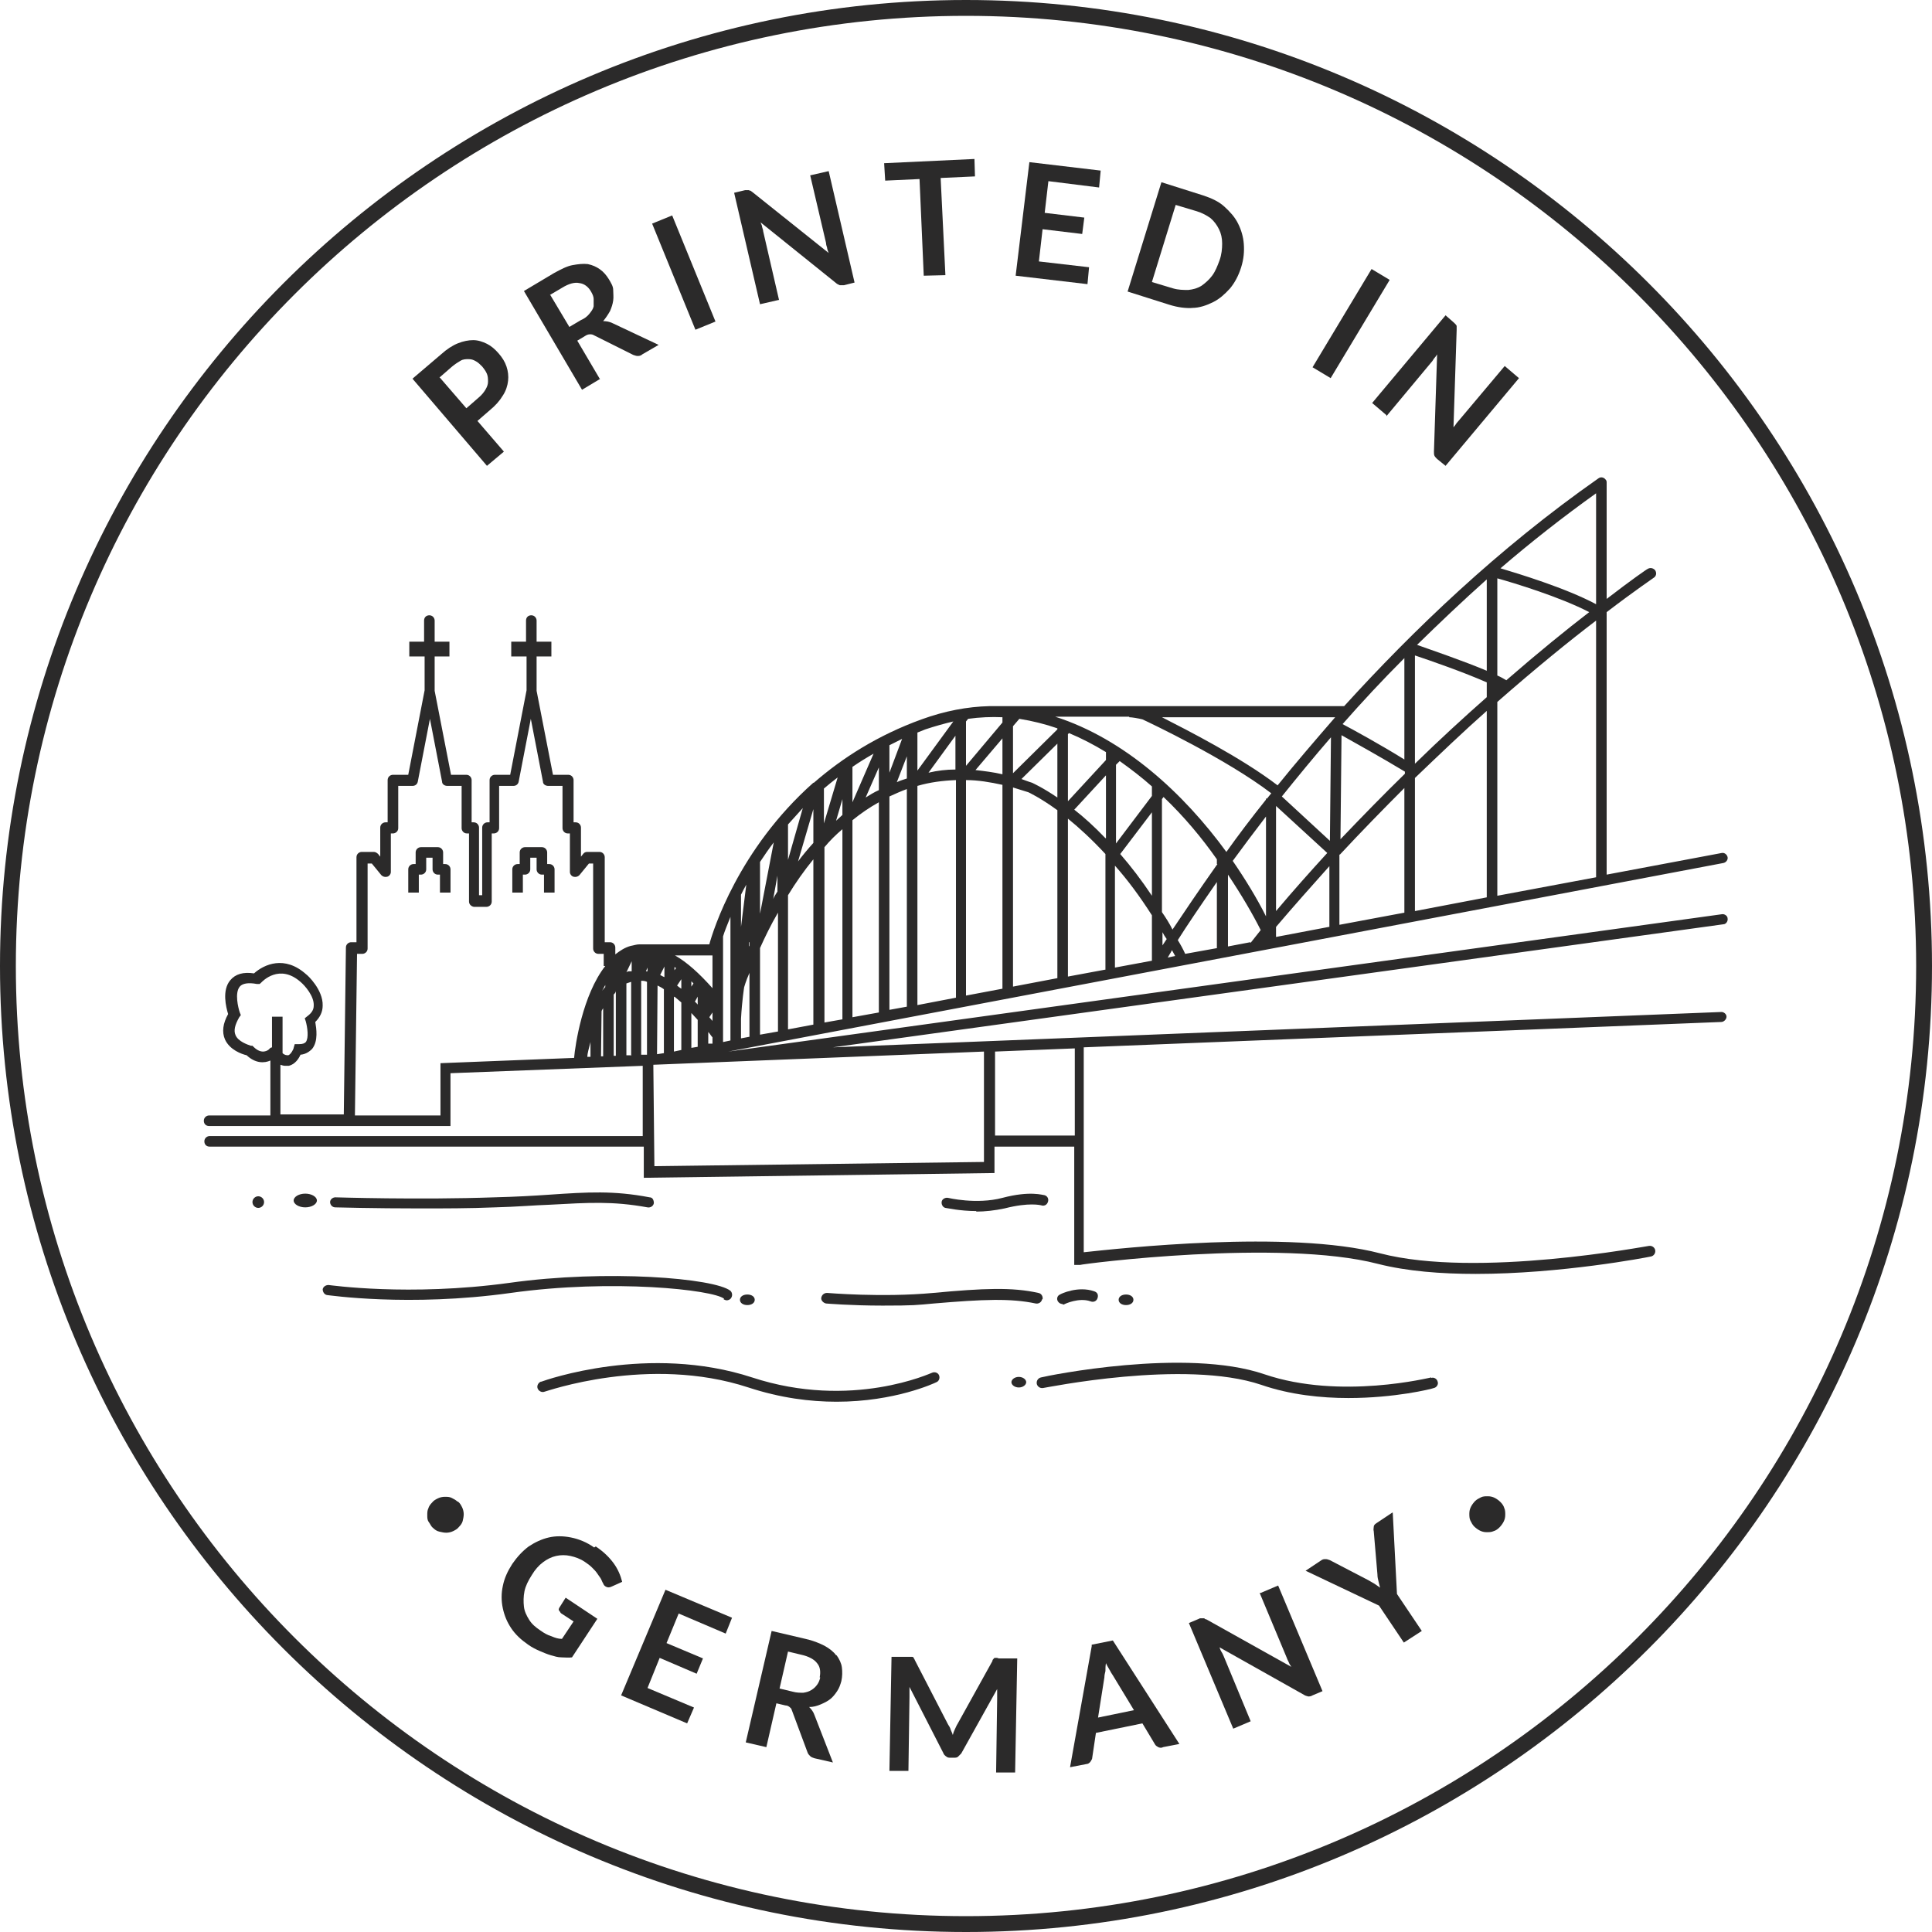<svg viewBox="0 0 365.8 365.8" version="1.1" xmlns="http://www.w3.org/2000/svg" id="Ebene_2">
  
  <defs>
    <style>
      .st0 {
        fill: #2b2a2a;
      }
    </style>
  </defs>
  <g id="Kreisform">
    <path d="M326.1,191.6h0l-168.4,6.7,168.6-23.3c.5,0,.9-.6.8-1.1,0-.5-.6-.9-1.1-.8l-188.1,26,188.4-35.7c.5-.1.9-.6.8-1.1-.1-.5-.6-.9-1.1-.8l-21.8,4.1v-49.7c5.5-4.2,8.8-6.4,8.9-6.5.5-.3.6-.9.3-1.4-.3-.4-.9-.6-1.4-.3-.1,0-3,2-7.8,5.7v-22h0c0-.2,0-.4-.2-.6-.3-.4-.9-.6-1.4-.2-19,13.3-35.1,28.8-48.1,43.1h-67.2c-4.1.1-8.4.9-12.8,2.5-8.3,3-15,7.3-20.4,12h-.1c-14.2,12.6-19,28-19.7,30.6h-13.2c-.6,0-1.1.2-1.7.3-1.1.3-2,.9-2.9,1.6v-1.3c0-.5-.4-1-1-1h-1v-16.1c0-.5-.4-1-1-1h-2.3c-.3,0-.6.1-.8.4l-.4.5v-5.5c0-.5-.4-1-1-1h-.4v-8c0-.5-.4-1-1-1h-2.9l-3.1-15.9v-6.5h2.8v-2.8h-2.8v-4c0-.5-.4-1-1-1s-1,.4-1,1v4h-2.8v2.8h2.9v6.4l-3.1,16h-2.9c-.5,0-1,.4-1,1v8h-.4c-.5,0-1,.4-1,1v12.8h-.6v-12.8c0-.5-.4-1-1-1h-.4v-8c0-.5-.4-1-1-1h-2.9l-3.1-15.9v-6.5h2.8v-2.8h-2.8v-4c0-.5-.4-1-1-1s-1,.4-1,1v4h-2.8v2.8h2.9v6.4l-3.1,16h-2.9c-.5,0-1,.4-1,1v8h-.4c-.5,0-1,.4-1,1v5.5l-.4-.5c-.2-.2-.5-.4-.8-.4h-2.3c-.5,0-1,.4-1,1v16.1h-1c-.5,0-1,.4-1,1l-.4,31.6h-12v-9.4c.3.1.6.2.9.2s.5,0,.7,0c1.2-.3,1.9-1.4,2.2-2.1,1.1-.1,1.8-.7,2.2-1.1,1.2-1.5.8-3.9.6-5.1.9-.9,1.4-1.9,1.4-3.1.1-3-2.9-5.8-3.1-5.9-4.1-3.7-8-1.9-9.9-.2-2-.3-3.5.1-4.5,1.3-1.6,1.9-.8,5.1-.4,6.4-1,1.8-1.2,3.4-.6,4.8.9,2,3.2,2.8,4.1,3,1.7,1.6,3.4,1.5,4.5,1v10.4h-11.6c-.5,0-1,.4-1,1s.4,1,1,1h45.7v-10l36.4-1.4v13.3c.1,0-82,0-82,0-.5,0-1,.4-1,1s.4,1,1,1h82.2v5.9c0,0,66.4-.9,66.4-.9v-5h15.1v22.4h1.1c.4-.2,37.9-5,56.4-.2,5.5,1.4,12,1.9,18.5,1.9,16.1,0,32.3-3.1,33.2-3.3.5-.1.9-.6.8-1.2-.1-.5-.6-.9-1.2-.8-.3,0-32.5,6.2-50.9,1.4-17.3-4.5-49.5-.9-56.1-.2v-20.2h0v-2h0v-16.6l120.7-4.8c.5,0,1-.5,1-1,0-.5-.5-.9-1-.9h0ZM302.2,93.4v21c-5.8-3.1-14.8-5.8-18.1-6.8,5.7-4.9,11.8-9.7,18.1-14.2ZM283.5,109.5c3.2.9,11.8,3.5,17.4,6.4-4.3,3.3-9.6,7.6-15.7,12.9-.5-.3-1-.6-1.7-.9v-18.4h0ZM283.5,130.1s0,0,0,0c0,0,0,0,0,0h0ZM283.5,132.9c7.3-6.4,13.7-11.6,18.7-15.4v48.6l-18.7,3.5v-36.6ZM281.5,109.8v17.2c-4.5-1.9-10.4-3.9-13.2-4.9,4.2-4.1,8.6-8.3,13.2-12.4ZM267.9,124.1c3,1,9.3,3.2,13.6,5.1v2.8c-4.3,3.8-8.9,8-13.6,12.6v-20.5ZM267.9,147.3c4.8-4.6,9.3-8.9,13.6-12.7v35.3l-13.6,2.6v-25.1ZM159.5,193l-3.4.6v-33.2c1-1.2,2.2-2.4,3.4-3.4v36h0ZM189.8,146.6c-1.7-.4-3.4-.6-5.1-.8l5.1-6v6.7h0ZM200.2,151c-2.8-1.9-4.6-2.7-4.8-2.8-.7-.2-1.4-.5-2-.7l6.8-6.7v10.1h0ZM209.2,183.6l-7,1.3v-29.9c2.1,1.7,4.5,3.9,7.1,6.7v21.9ZM209.3,158.7c-2.1-2.2-4.1-4-5.9-5.4l6-6.5v11.9c0,0,0,0,0,0ZM209.4,143.9l-7.2,7.8v-12.7l.2-.2c2.4,1,4.7,2.2,7,3.6v1.6h0ZM218.1,181.9l-7,1.3v-19.3c2.4,2.7,4.7,5.8,7,9.4v8.6h0ZM218.1,169.6c-2-3-4-5.6-6-7.9l6-7.9v15.7h0ZM218.1,150.7l-6.8,9v-14.9c0,0,.7-.7.7-.7,2.1,1.5,4.2,3.1,6.1,4.8v1.8h0ZM220.1,179.1v-2.6c.2.4.5.9.8,1.3-.3.4-.5.8-.8,1.2h0ZM221.1,181.3c.2-.4.5-.8.8-1.4.2.4.4.7.6,1.1l-1.4.3ZM230.5,179.5l-6.1,1.1c-.4-.9-.9-1.8-1.4-2.6,1.7-2.7,4.2-6.4,7.4-11v12.5h0ZM230.5,163.6c-3.6,5.1-6.5,9.4-8.5,12.4-.6-1.2-1.3-2.3-2-3.3v-21.4l.3-.4c3.9,3.7,7.3,7.8,10.1,11.8v.9h0ZM236.7,178.4l-4.2.8v-13.6c2.6,3.9,4.7,7.5,6.2,10.5-.6.8-1.3,1.6-1.9,2.4h0ZM239.7,173.5c-1.7-3.4-3.9-7-6.3-10.5,1.9-2.6,4-5.4,6.3-8.4v18.9ZM251.6,175.5l-10,1.9v-1.9c3.4-4,6.8-7.8,10.1-11.5v11.5c-.1,0-.1,0-.1,0ZM241.6,172.5v-19.9l9.7,8.9c-3.2,3.5-6.5,7.2-9.7,11ZM251.8,159.2l-9.1-8.4c2.9-3.6,6-7.4,9.3-11.2l-.2,19.6h0ZM265.9,124.6v19.2c-4.5-2.8-9.8-5.7-11.7-6.7,3.6-4.1,7.5-8.3,11.7-12.5ZM254,139.2c2.5,1.4,7.7,4.3,12,6.9v.4c-4,3.9-8,8-12.2,12.4l.2-19.7h0ZM253.7,161.8c4.1-4.4,8.2-8.6,12.2-12.6v23.6l-12.3,2.3v-13.3c.1,0,.1,0,.1,0ZM252.8,135.8c-3.9,4.5-7.6,8.8-10.9,12.9-6.8-5.2-17-10.4-21.9-12.9h32.8,0ZM213.8,135.8c.5,0,1.7.2,2.5.4,1.3.6,15.9,7.5,24.4,14-.3.4-.6.7-.8,1h-.2v.2c-2.8,3.5-5.3,6.8-7.5,9.9-8.1-11.1-19.3-21.4-32.4-25.6h14ZM191.8,137.5l1.2-1.4c2.5.4,4.9,1,7.2,1.8v.2l-8.4,8.3v-8.9h0ZM191.8,149.1c1,.3,1.9.6,2.9.9,0,0,2.2,1,5.5,3.4v31.8l-8.4,1.6v-37.7h0ZM182.9,136.6l.4-.5c2.2-.3,4.4-.4,6.5-.3v1l-6.9,8.2v-8.4ZM182.9,147.7c2.3,0,4.6.4,6.9.9v38.6l-6.9,1.3v-40.8ZM180.9,145.7c-1.7,0-3.4.2-5.1.6l5.1-7v6.4ZM173.7,138.7c.5-.2,1-.4,1.5-.6,1.8-.6,3.6-1.1,5.3-1.5l-6.8,9.3v-7.2h0ZM173.7,148.8c2.4-.7,4.8-1,7.3-1.1v41.2l-7.3,1.4v-41.5h0ZM171.7,147.4c-.6.2-1.3.4-1.9.7l1.9-4.9v4.2h0ZM168.4,141.1c.8-.4,1.6-.8,2.4-1.2l-2.4,6.4v-5.2h0ZM168.4,150.8c1.1-.5,2.2-1,3.3-1.4v41.2l-3.3.6v-40.5h0ZM166.4,149.6c-.9.4-1.7.9-2.5,1.4l2.5-5.7v4.3h0ZM161.4,145.2c1.3-.9,2.6-1.7,4-2.5l-4,9.2v-6.6h0ZM161.4,155.3c1.6-1.3,3.2-2.4,5-3.4v39.8l-5,.9v-37.3ZM159.5,154.3c-.4.4-.8.7-1.2,1.1l1.2-4.1v3.1h0ZM158.6,147.2l-2.6,8.7v-6.6c.8-.7,1.7-1.4,2.6-2.1ZM51.2,198.4l-.3.3c-.1.1-1.3,1.1-2.9-.5l-.2-.2h-.3c-.6-.2-2.4-.8-2.9-2-.4-.9-.1-2,.7-3.4l.3-.4-.2-.5c-.3-.9-1-3.7,0-4.9.5-.6,1.6-.8,3.2-.5h.5c0,.1.4-.3.4-.3.1-.1,3.4-3.7,7.5,0,.7.6,2.5,2.6,2.4,4.4,0,.8-.4,1.4-1.2,2l-.5.4.2.6c.3,1.1.6,3.1,0,3.9-.2.2-.5.4-1.3.4h-.8c0,0-.2.7-.2.7,0,.2-.5,1.2-1,1.4-.3,0-.7,0-1.1-.4v-6.9h-2v5.8h0ZM111.8,200.1h-.6c0-.6.3-1.6.6-2.8v2.8ZM114.2,200h-.4s.1-8.5.1-8.5c0-.2.2-.4.3-.6v9.1h0ZM114.6,186.9c-.2.2-.4.4-.6.7.2-.4.4-.7.6-1.1v.4h0ZM114.6,182.9c-4.3,5.5-5.7,15-5.9,17.4l-25.3,1v9.9h-16.2l.4-30.6h1c.5,0,1-.4,1-1v-16.1h.8l1.8,2.2c.3.3.7.4,1.1.3.4-.1.7-.5.7-.9v-7.3h.4c.5,0,1-.4,1-1v-8h2.7c.5,0,.9-.3,1-.8l2.3-11.9,2.3,11.9c0,.5.5.8,1,.8h2.7v8c0,.5.4,1,1,1h.4v12.9c0,.5.4.9.9,1h0s0,0,0,0,0,0,0,0h2.4s0,0,0,0c.5,0,1-.4,1-1v-12.9h.4c.5,0,1-.4,1-1v-8h2.7c.5,0,.9-.3,1-.8l2.3-11.9,2.3,11.9c0,.5.5.8,1,.8h2.7v8c0,.5.4,1,1,1h.4v7.3c0,.4.3.8.7.9.4.1.8,0,1.1-.3l1.8-2.2h.8v16.1c0,.5.4,1,1,1h1v2.3h0ZM116.6,183.5s0,0,0,0h0c0,.1,0,0,0,0ZM116.6,199.9h-.4s0-11.6,0-11.6c.2-.2.4-.4.4-.7,0,0,0,0,0,0v12.4h0ZM119.4,199.8h-.8s0-13.6,0-13.6c.3-.1.6-.2.9-.3v14c0,0,0,0,0,0ZM119.5,183.9c-.2,0-.3,0-.4,0-.2,0-.4.1-.5.2l1-2.1v1.9h0ZM119.5,181.4h-.1c0,0,0,0,.1,0h0ZM154,153.1v6.5c-1,1.1-2,2.3-2.9,3.5l2.9-9.9ZM149.2,156.1c.9-1,1.8-2,2.8-3.1l-2.8,9.8v-6.7ZM149.2,169.5c1.4-2.3,3-4.6,4.8-6.8v31.3s-4.8.9-4.8.9v-25.4h0ZM147.2,168.8c-.3.5-.6.9-.8,1.4l.8-4.4v3ZM143.9,163.2c.8-1.2,1.6-2.4,2.6-3.7l-2.6,13.5v-9.9h0ZM143.9,174.8h0s0,0,0,0ZM143.9,179.5c.9-2,2-4.3,3.4-6.7v22.5l-3.4.6v-16.5h0ZM141.9,178.4v.6c0,0,0,.1-.1.2v-.8q.1,0,.1,0ZM140.3,169.4c.3-.6.6-1.2,1-1.9l-1,8v-6.1ZM140.3,192.9c.2-3.6.6-6,.6-6,0,0,.3-1.1,1-2.7v12.1l-1.6.3v-3.7ZM136.9,177.3c.3-1,.8-2.2,1.4-3.7v19.2c0,1.3,0,2.7,0,4.2l-1.4.3v-19.9h0ZM134.9,180.9v6.2c-2.5-2.8-4.8-4.9-7.1-6.2h7.1ZM134.9,196.4v1.2h-.8c0,.1,0-2.2,0-2.2.3.3.5.7.8,1h0ZM134.1,189.2h0c0,0,0,0,0,0h0ZM134.3,192.6l.6-.9v1.6c-.2-.2-.4-.5-.6-.7ZM132.1,193.1v5.1l-1.2.2v-6.6c.4.4.8.9,1.2,1.3h0ZM130.9,186.8v-1c.1.1.2.2.4.4l-.4.6ZM131.6,189.6l.5-.9v1.5c-.2-.2-.3-.4-.5-.5h0ZM129,185.4v1.8c-.3-.2-.6-.4-.8-.6l.8-1.2ZM127.7,183.1c0,0,.2.1.3.2l-.3.4v-.6h0ZM127.7,188.7c.4.3.8.7,1.3,1.1v9l-1.4.3v-10.3c0,0,0,0,0,0ZM125.8,183v2c-.3-.1-.6-.3-.8-.4l.8-1.6ZM124.5,186.6c.4.2.8.4,1.2.7v12.1c0,0-1.3.2-1.3.2,0,0,.1-13,.1-13ZM121.5,180.9h0,0s0,0,0,0ZM122.4,199.7h-1s0-14,0-14c.3,0,.7,0,1.1.2v13.8q-.1,0-.1,0ZM122.6,183.9c-.1,0-.2,0-.3,0l.3-.7v.7ZM186.4,220l-62.5.8-.2-19.2,62.6-2.5v20.9h0ZM203.5,215h-15.1v-15.9l15.1-.6v16.5Z" class="st0"></path>
    <path d="M79.5,228.8c4.5,0,9.4,0,14.2-.2,4.1-.1,7.4-.4,10.4-.5,7.4-.4,11.9-.7,18.5.5.5.1,1.1-.2,1.2-.8,0-.5-.2-1.1-.8-1.1-6.8-1.3-11.7-1-19-.5-2.9.2-6.3.4-10.4.5-14.2.5-30,0-30.1,0-.5,0-1,.4-1,.9s.4,1,1,1c0,0,7.2.2,16.1.2h0Z" class="st0"></path>
    <path d="M137,246c.2.1.4.2.6.2s.6-.1.8-.4c.3-.4.3-1-.1-1.4-3-2.4-23.4-4.1-41.9-1.5-19,2.6-34,.4-34.2.4-.5,0-1,.3-1.1.8,0,.5.3,1,.8,1.1.2,0,15.5,2.3,34.8-.4,19.3-2.7,38.3-.6,40.4,1.1h0Z" class="st0"></path>
    <path d="M102.4,261.6c-.5.2-.8.8-.6,1.3s.8.8,1.3.6c.2,0,19.7-7,38.6-.8,6.1,2,11.7,2.7,16.7,2.7,11,0,18.5-3.5,18.9-3.7.5-.2.7-.8.5-1.3-.2-.5-.8-.7-1.3-.5-.1,0-15.2,7.1-34.1.9-19.6-6.4-39.1.5-39.9.8Z" class="st0"></path>
    <path d="M197.4,246c.1-.5-.2-1.1-.8-1.2-4.9-1.1-10.3-.9-19.9,0-9.7.9-20,0-20.1,0-.6,0-1,.4-1.1.9s.4,1,.9,1.1c0,0,4.7.4,10.7.4s6.4-.1,9.7-.4c9.4-.8,14.6-1,19.3,0,.5.1,1.1-.2,1.2-.8h0Z" class="st0"></path>
    <path d="M201.2,247c.1,0,.3,0,.4-.1,0,0,2.7-1.3,4.9-.5.5.2,1.1,0,1.3-.6s0-1.1-.6-1.3c-3.1-1.1-6.4.5-6.5.6-.5.2-.7.8-.4,1.3.2.3.5.5.9.5h0Z" class="st0"></path>
    <path d="M184.8,229.4c1.7,0,3.5-.2,5.4-.6,4.7-1.2,6.8-.6,6.9-.6.5.2,1.1,0,1.3-.6.2-.5,0-1.1-.6-1.3-.3,0-2.7-.9-8,.5-4.9,1.3-10.3,0-10.3,0-.5-.1-1.1.2-1.2.7s.2,1.1.7,1.2c.2,0,2.7.6,5.9.6h0Z" class="st0"></path>
    <path d="M271,260.8c-.2,0-17.2,4.3-31.6-.6-14.9-5.1-41.2.3-42.3.6-.5.1-.9.6-.8,1.2.1.5.6.9,1.2.8.3,0,26.8-5.5,41.3-.6,5.5,1.9,11.4,2.5,16.5,2.5,8.8,0,15.7-1.7,16.2-1.9.5-.1.9-.7.7-1.2-.1-.5-.7-.9-1.2-.7h0Z" class="st0"></path>
    <path d="M84.3,163.6h-.4v-2.2c0-.5-.4-1-1-1h-3.2c-.5,0-1,.4-1,1v2.2h-.4c-.5,0-1,.4-1,1v4.4h2v-3.4h.4c.5,0,1-.4,1-1v-2.2h1.2v2.2c0,.5.4,1,1,1h.4v3.4h2v-4.4c0-.5-.4-1-1-1h0Z" class="st0"></path>
    <path d="M104,163.6h-.4v-2.2c0-.5-.4-1-1-1h-3.2c-.5,0-1,.4-1,1v2.2h-.4c-.5,0-1,.4-1,1v4.4h2v-3.4h.4c.5,0,1-.4,1-1v-2.2h1.2v2.2c0,.5.4,1,1,1h.4v3.4h2v-4.4c0-.5-.4-1-1-1h0Z" class="st0"></path>
    <path d="M214.6,246.1c0-.6-.6-1-1.4-1s-1.4.4-1.4,1,.6,1,1.4,1,1.4-.4,1.4-1Z" class="st0"></path>
    <path d="M192.9,260.7c-.8,0-1.4.5-1.4,1s.6,1,1.4,1,1.4-.5,1.4-1-.6-1-1.4-1Z" class="st0"></path>
    <path d="M142.9,246.1c0-.6-.6-1-1.4-1s-1.4.4-1.4,1,.6,1,1.4,1,1.4-.4,1.4-1Z" class="st0"></path>
    <path d="M57.8,226c-1.2,0-2.2.6-2.2,1.3s1,1.3,2.2,1.3,2.2-.6,2.2-1.3-1-1.3-2.2-1.3Z" class="st0"></path>
    <path d="M48.9,226.5c-.6,0-1.1.5-1.1,1.1s.5,1.1,1.1,1.1,1.1-.5,1.1-1.1-.5-1.1-1.1-1.1Z" class="st0"></path>
    <path d="M182.9,0C82.1,0,0,82.1,0,182.9s82.1,182.9,182.9,182.9,182.9-82.1,182.9-182.9S283.8,0,182.9,0ZM182.9,362.8C83.7,362.8,3,282.1,3,182.9S83.7,3,182.9,3s179.9,80.7,179.9,179.9-80.7,179.9-179.9,179.9h0Z" class="st0"></path>
    <path d="M86.6,284.3c-.3-.3-.7-.5-1.1-.7s-.8-.2-1.3-.2c-.4,0-.9.1-1.3.3-.4.2-.8.4-1.1.8-.3.3-.6.7-.7,1.1-.2.4-.2.8-.2,1.3s0,.9.3,1.3.4.8.8,1.1c.3.3.7.6,1.2.7s.8.2,1.3.2c.4,0,.9-.1,1.3-.3.4-.2.8-.4,1.1-.8.3-.3.6-.7.7-1.1s.2-.9.2-1.3c0-.4-.1-.9-.3-1.3-.2-.4-.4-.8-.8-1.1h0Z" class="st0"></path>
    <path d="M112.5,293c-1.4-1-2.9-1.6-4.4-1.9-1.5-.3-2.9-.3-4.2,0-1.3.3-2.6.9-3.8,1.7-1.2.9-2.2,2-3.1,3.3-.9,1.4-1.5,2.7-1.8,4.2-.3,1.4-.3,2.8,0,4.2s.8,2.6,1.6,3.8,1.9,2.2,3.2,3.1c.7.5,1.5.9,2.2,1.2s1.4.6,2.1.8c.7.2,1.3.4,2,.4.7,0,1.3.1,2,0l4.8-7.3-6-4-1.2,1.9c-.1.2-.2.4,0,.6s.2.4.4.5l2.3,1.5-2.2,3.3c-.7,0-1.3-.2-2-.5-.7-.2-1.4-.6-2.1-1.1-.9-.6-1.6-1.2-2.1-2-.5-.8-.9-1.6-1-2.5s-.1-1.9.1-2.9c.2-1,.7-2,1.4-3.1.6-1,1.3-1.8,2.1-2.4.8-.6,1.6-1,2.5-1.2.9-.2,1.8-.2,2.7,0s1.8.5,2.7,1.1c.6.4,1,.7,1.4,1.1.4.4.7.7.9,1s.5.7.7,1,.3.7.5,1c.1.3.3.5.5.6.3.2.7.2,1.1,0l2-.9c-.3-1.2-.8-2.4-1.6-3.5s-1.9-2.2-3.4-3.2h0Z" class="st0"></path>
    <polygon points="117.6 321 130.1 326.3 131.4 323.3 122.6 319.6 124.9 313.9 131.9 316.9 133.1 314 126.2 311.1 128.5 305.5 137.4 309.3 138.6 306.3 126 301 117.6 321" class="st0"></polygon>
    <path d="M158.3,313.4c-.5-.7-1.3-1.3-2.2-1.8-1-.5-2.2-1-3.6-1.3l-6.4-1.5-4.9,21.1,3.9.9,1.9-8.3,1.7.4c.4,0,.7.2.9.4.2.1.3.4.4.7l2.9,7.8c.1.3.3.5.5.7s.5.3.8.4l3.5.8-3.5-9c-.2-.6-.6-1.1-1-1.5.8,0,1.5-.2,2.2-.5s1.3-.6,1.8-1c.5-.4.9-.9,1.3-1.5s.6-1.2.8-1.9c.2-.9.2-1.8.1-2.6s-.5-1.6-1-2.3h0ZM155.3,317.6c-.1.5-.3,1-.6,1.4-.3.4-.6.7-1.1,1s-.9.4-1.5.5c-.6,0-1.3,0-2-.2l-2.5-.6,1.6-7,2.5.6c1.4.3,2.5.9,3,1.6.6.7.7,1.6.5,2.7h0Z" class="st0"></path>
    <path d="M188.8,313.9c-.1,0-.2,0-.4,0s-.2.1-.3.2-.2.2-.2.4l-6.6,11.9c-.2.3-.3.6-.5,1s-.3.7-.4,1.1c-.1-.4-.3-.7-.4-1-.1-.4-.3-.7-.5-1l-6.3-12.2c0-.1-.2-.3-.2-.4s-.2-.2-.3-.2c-.1,0-.2,0-.4,0-.1,0-.3,0-.5,0h-3s-.4,21.6-.4,21.6h3.6c0,0,.2-14,.2-14v-.9c0-.3,0-.6,0-1l6.4,12.5c.1.3.3.5.6.7.2.2.5.2.8.2h.6c.3,0,.6,0,.8-.2s.4-.4.6-.6l6.8-12.2c0,.3,0,.6,0,.9s0,.6,0,.9l-.2,14h3.6c0,0,.4-21.6.4-21.6h-3c-.2,0-.3,0-.5,0h0Z" class="st0"></path>
    <path d="M206.7,311.7l-4.1,22.9,3.1-.6c.3,0,.6-.2.8-.5s.3-.5.3-.7l.7-4.7,8.8-1.8,2.4,4c.1.2.4.4.6.5s.6.2.9,0l3.1-.6-12.6-19.6-4,.8h0ZM214.7,323.8l-6.8,1.4,1.2-7.6c0-.4.1-.8.2-1.2,0-.5,0-1,.1-1.5.2.5.5.9.7,1.3s.4.7.6,1l4,6.6Z" class="st0"></path>
    <path d="M238.5,301.6l5.1,12.2c.1.3.2.5.4.9.1.3.3.6.5.9l-16.1-9c-.2,0-.3-.1-.4-.2-.1,0-.2,0-.3,0s-.2,0-.3,0c-.1,0-.3,0-.4.1l-1.9.8,8.4,20,3.3-1.4-5.1-12.3c-.1-.2-.2-.5-.4-.8s-.3-.6-.4-.9l16,9c.3.2.5.2.8.3.2,0,.5,0,.8-.2l1.9-.8-8.4-20-3.3,1.4h0Z" class="st0"></path>
    <path d="M263.6,286.4l-3,2c-.3.2-.5.4-.5.7,0,.3-.1.5,0,.8l.7,8.2c0,.5.1.9.2,1.3s.2.8.3,1.2c-.3-.2-.7-.5-1-.7-.4-.2-.8-.5-1.2-.7l-7.3-3.8c-.3-.1-.5-.2-.8-.2-.3,0-.5,0-.8.2l-3,2,13.9,6.6,4.7,7,3.4-2.2-4.7-7-.8-15.4h0Z" class="st0"></path>
    <path d="M284.1,284.4c-.3-.3-.7-.6-1.1-.8s-.8-.3-1.3-.3-.9,0-1.3.2-.8.4-1.1.7c-.3.3-.6.7-.8,1.1s-.3.8-.3,1.3c0,.4,0,.9.2,1.3.2.4.4.8.7,1.1.3.3.7.6,1.1.8s.8.3,1.3.3c.4,0,.9,0,1.3-.2.4-.1.8-.4,1.1-.7s.6-.7.8-1.1c.2-.4.3-.8.3-1.3,0-.4,0-.9-.2-1.3-.1-.4-.4-.8-.7-1.1h0Z" class="st0"></path>
    <path d="M95.4,85.5l-5-5.8,2.3-2c1.1-.9,1.9-1.8,2.5-2.8.6-.9.9-1.9,1-2.8.1-.9,0-1.8-.3-2.7-.3-.9-.8-1.7-1.5-2.5-.7-.8-1.4-1.4-2.2-1.8s-1.7-.7-2.6-.7-1.9.2-2.9.6-2.1,1.1-3.2,2.1l-5.4,4.6,14.1,16.5,3.1-2.6h0ZM83.3,71.4l2.3-2c.6-.5,1.1-.8,1.6-1.1s1-.3,1.5-.3c.5,0,.9.1,1.4.4.4.2.8.6,1.2,1,.4.5.7.9.9,1.4.2.5.2,1,.2,1.5s-.2,1-.5,1.5c-.3.5-.7,1-1.3,1.5l-2.3,2-5.1-5.9h0Z" class="st0"></path>
    <path d="M113.6,71.8l-4.3-7.3,1.5-.9c.3-.2.6-.3.9-.3.2,0,.5,0,.8.2l7.4,3.7c.3.1.6.2.8.2s.6,0,.9-.3l3.1-1.8-8.7-4.1c-.6-.3-1.2-.4-1.8-.4.5-.6.9-1.2,1.3-1.9.3-.7.5-1.3.6-2s0-1.3,0-2-.4-1.3-.8-2c-.5-.8-1-1.4-1.7-1.9s-1.4-.8-2.3-1c-.9-.1-1.8,0-2.9.2s-2.2.8-3.5,1.5l-5.7,3.4,11,18.7,3.5-2.1h0ZM104.2,55.8l2.2-1.3c1.3-.8,2.4-1.1,3.3-.9.9.1,1.7.7,2.2,1.6.3.5.5,1,.5,1.4,0,.5,0,1,0,1.4-.1.5-.4.9-.8,1.4s-.9.9-1.6,1.2l-2.2,1.3s-3.7-6.2-3.7-6.2Z" class="st0"></path>
    <rect transform="translate(-9.9 52.7) rotate(-22.2)" height="21.7" width="4.1" y="40.8" x="127.4" class="st0"></rect>
    <path d="M147.5,56.8l-3-13c0-.2-.1-.5-.2-.8,0-.3-.2-.6-.3-.9l14.3,11.5c.2.2.5.3.7.4.2,0,.5,0,.8,0l2-.5-4.9-21.1-3.5.8,3,12.8c0,.3.1.6.2.9,0,.3.2.7.3,1l-14.4-11.5c-.1-.1-.3-.2-.4-.3-.1,0-.2,0-.3-.1-.1,0-.2,0-.3,0-.1,0-.3,0-.4,0l-2.1.5,4.9,21.1,3.5-.8h0Z" class="st0"></path>
    <polygon points="174.1 33.9 174.9 52.2 179 52.1 178.1 33.7 184.6 33.4 184.5 30.1 167.4 30.9 167.6 34.2 174.1 33.9" class="st0"></polygon>
    <polygon points="206.2 50.6 196.7 49.5 197.4 43.4 204.9 44.3 205.3 41.2 197.8 40.3 198.5 34.3 208.1 35.5 208.4 32.3 194.9 30.7 192.3 52.2 205.9 53.8 206.2 50.6" class="st0"></polygon>
    <path d="M225.7,58.3c1.4,0,2.8-.5,4-1.1,1.2-.6,2.2-1.5,3.2-2.6.9-1.1,1.6-2.4,2.1-4s.6-3,.5-4.4-.5-2.7-1.1-3.9c-.6-1.2-1.5-2.2-2.6-3.2s-2.5-1.6-4-2.1l-7.9-2.5-6.4,20.7,7.9,2.5c1.6.5,3.1.7,4.5.6h0ZM222.6,38.8l4,1.2c1,.3,1.9.8,2.6,1.3.7.6,1.2,1.3,1.6,2.1s.6,1.7.6,2.7-.1,2.1-.5,3.2-.8,2.1-1.4,2.9-1.3,1.4-2,1.9c-.8.5-1.6.7-2.5.8-.9,0-1.9,0-2.9-.3l-4-1.2,4.5-14.6h0Z" class="st0"></path>
    <rect transform="translate(71.5 249) rotate(-59)" height="4" width="21.7" y="59.3" x="245" class="st0"></rect>
    <path d="M262.5,78.8l8.5-10.2c.2-.2.3-.4.5-.7.2-.2.4-.5.6-.8l-.6,18.4c0,.3,0,.6.1.8s.3.4.5.6l1.6,1.3,13.9-16.6-2.7-2.3-8.5,10.1c-.2.2-.4.5-.6.7-.2.3-.4.6-.6.8l.6-18.4c0-.2,0-.3,0-.5s0-.2,0-.3c0,0-.1-.2-.2-.3,0,0-.2-.2-.3-.3l-1.6-1.4-13.9,16.6,2.7,2.3h0Z" class="st0"></path>
  </g>
</svg>